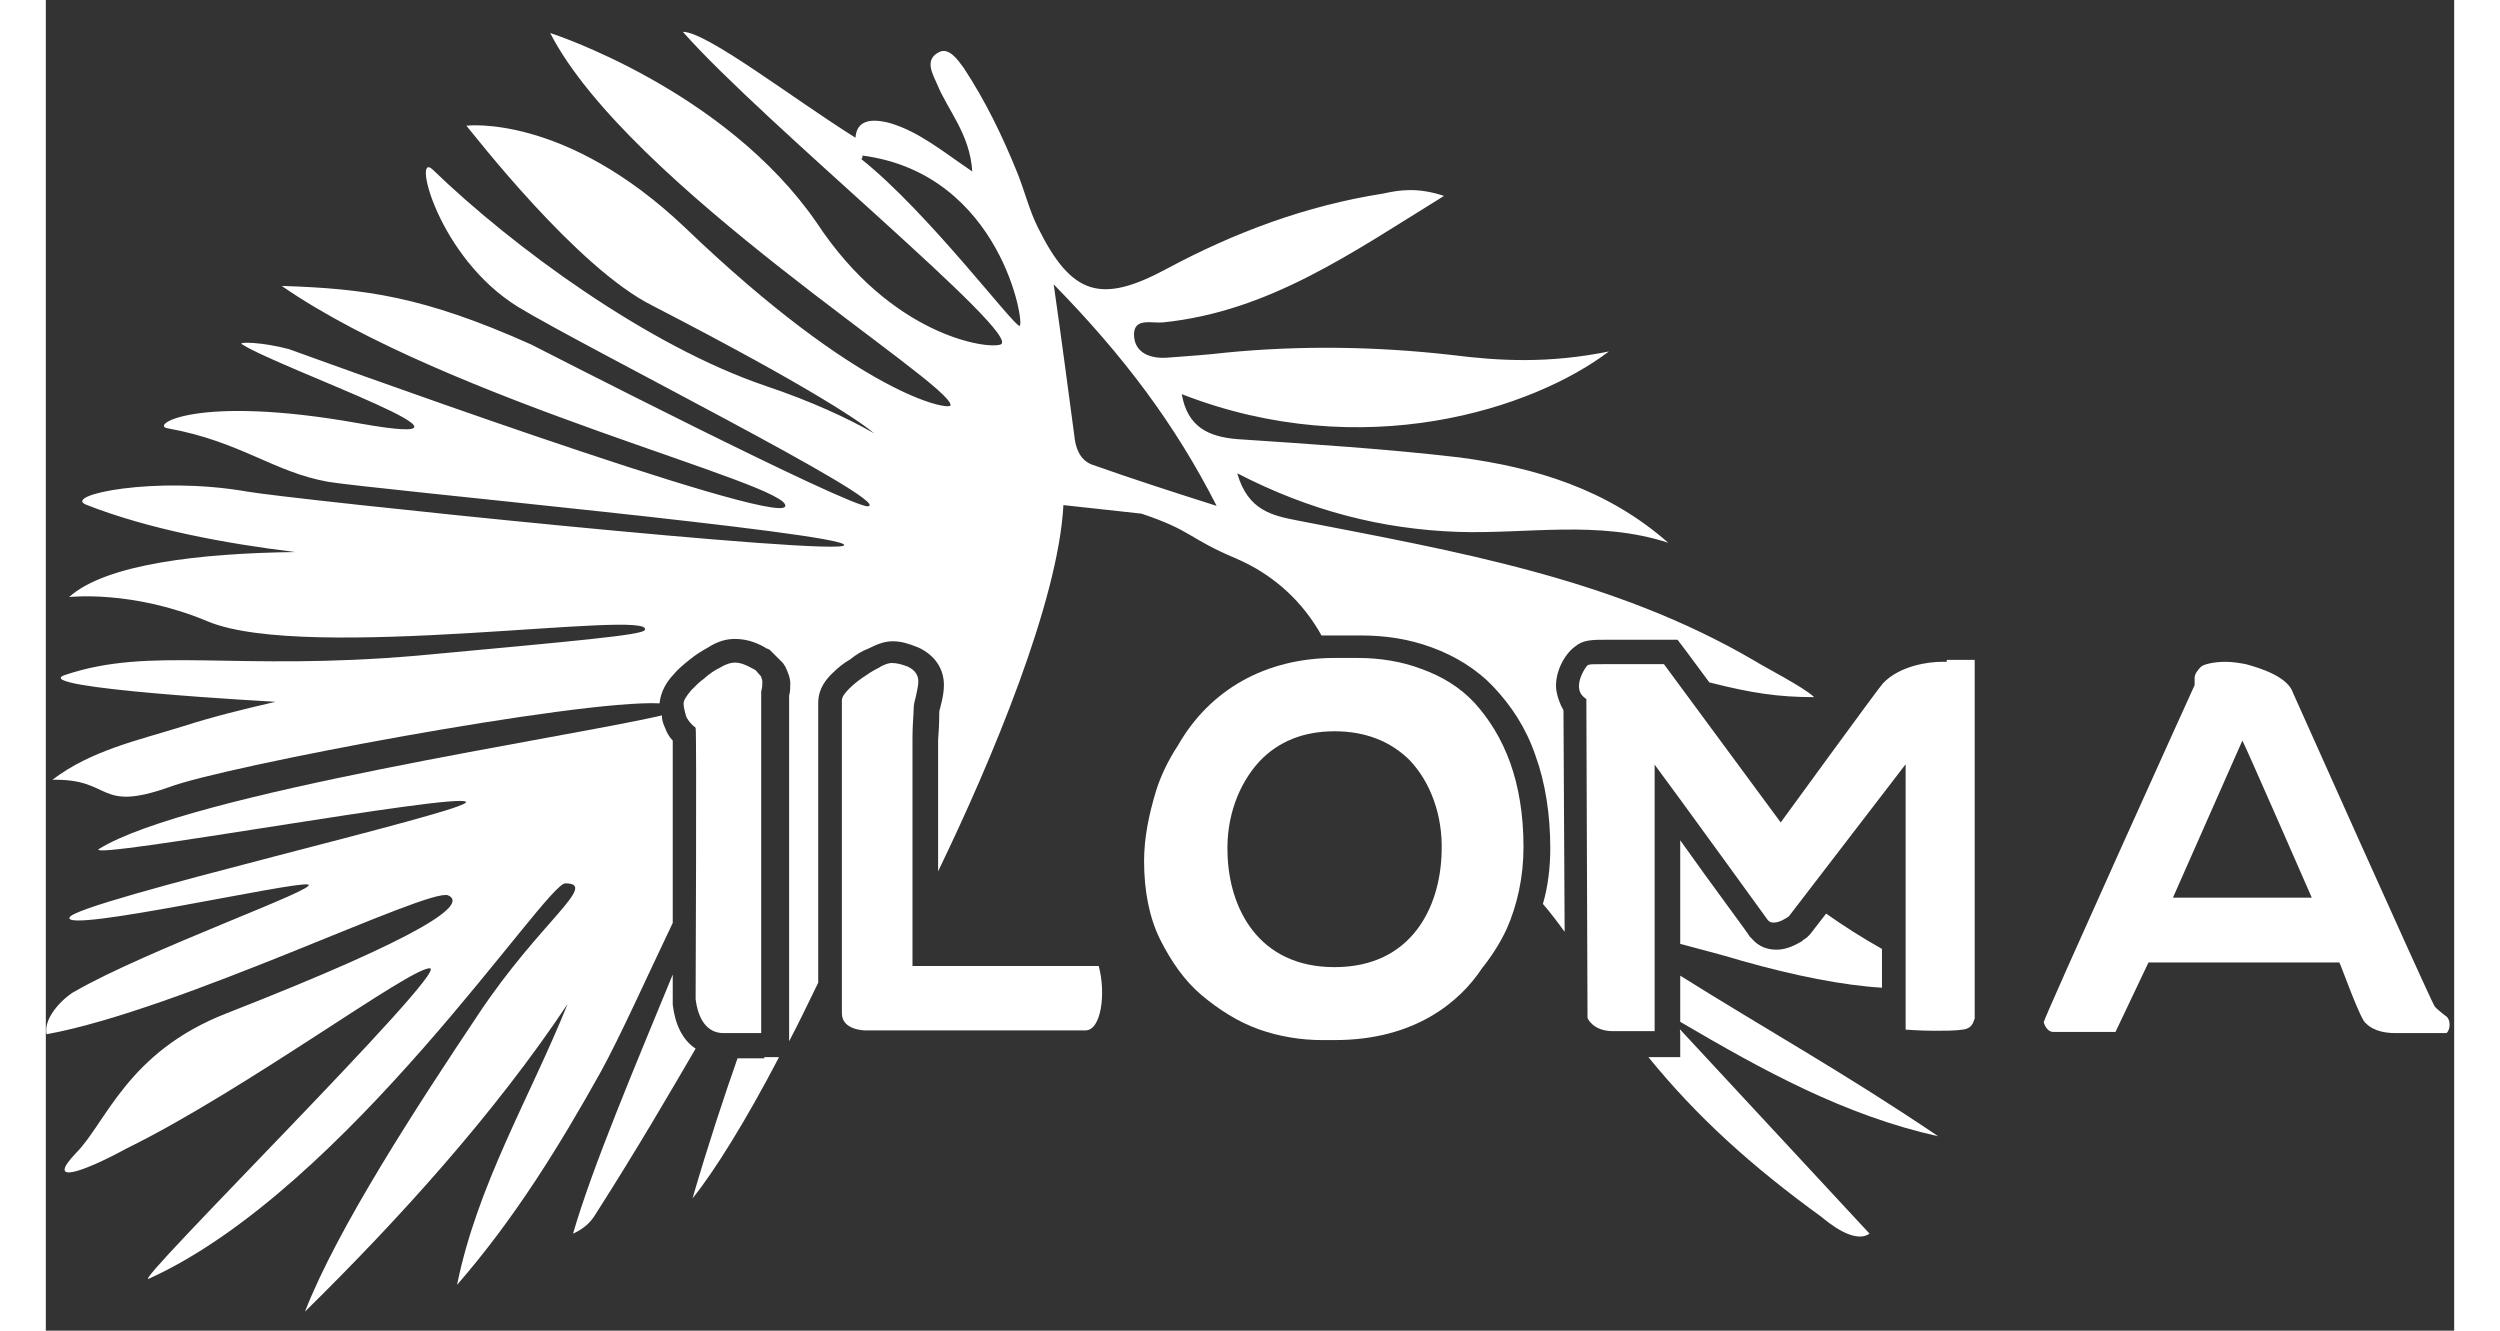 <?xml version="1.0" encoding="utf-8"?>
<!-- Generator: Adobe Illustrator 18.1.1, SVG Export Plug-In . SVG Version: 6.00 Build 0)  -->
<svg version="1.1" id="Calque_1" xmlns="http://www.w3.org/2000/svg" xmlns:xlink="http://www.w3.org/1999/xlink" x="0px" y="0px"
	 viewBox="89.6 226 620.8 343" enable-background="new 89.6 226 620.8 343" xml:space="preserve" width="620" height="330">
<rect x="89.6" y="226" width="620.8" height="343" fill="#333333" stroke="none"/>
<g>
	<path fill="#FFFFFF" d="M510.9,489.4c21.3,12.5,42.3,24.1,66.5,29.5c-24.1-16.3-44.5-27.6-66.5-41.4V489.4z"/>
	<path fill="#FFFFFF" d="M510.9,492.2v6.3h-6.3h-1.9c12.5,15.4,26.7,28.2,44.5,41.1c1.6,1.3,8.5,7.2,12.5,4.4
		c-16.3-17.6-32.6-35.1-48.9-52.7L510.9,492.2z"/>
	<path fill="#FFFFFF" d="M562.9,480.6v-10c-5-2.8-10-6-14.4-9.1l-4.1,5.3l-0.9,0.9l-0.9,0.6l-0.3,0.3c-1.6,0.9-3.8,2.2-6.6,2.2
		c-2.5,0-4.7-0.9-6.3-2.8l-0.3-0.3l-0.3-0.3c0-0.3-9.7-13.2-17.9-24.8v26.7c4.7,1.3,9.7,2.5,16,4.4
		C540.3,477.5,552.9,480,562.9,480.6z"/>
	<path fill="#FFFFFF" d="M91.3,427c15.7-0.3,11.3,8.5,30.1,1.9c13.8-5.3,105.4-22.6,126.4-21.6c0.3-3.1,1.9-5.6,3.4-7.2
		c1.3-1.6,2.8-2.8,4.4-4.1c1.6-1.3,3.1-2.2,4.7-3.1c2.5-1.6,4.7-2.2,6.9-2.2c2.5,0,5,0.6,7.8,2.2c0.3,0.3,0.6,0.3,0.6,0.3l0.6,0.3
		l0.3,0.3l2.5,2.5l0.6,0.6l0.6,0.9c0.6,1.3,1.3,2.8,1.3,4.4c0,0.9,0,2.2-0.3,3.1v87.5v1.6c2.5-4.7,5-10,7.5-15.1v-72.1
		c0-3.8,2.2-6.3,3.8-7.8c1.3-1.3,2.8-2.5,4.4-3.4c1.6-1.3,3.1-2.2,4.7-2.8c1.9-0.9,3.8-1.9,6.3-1.9c2.2,0,4.1,0.6,6.6,1.6
		c4.1,1.9,6.6,5.3,6.6,9.7c0,1.6-0.3,3.4-0.9,5.6c0,0.3-0.3,0.9-0.3,1.3c0,1.3,0,3.4-0.3,7.2v33.9c13.8-28.5,31-69.6,32.3-94.4
		l20.1,2.2c13.2,4.4,11.9,6.3,24.5,11.6c8.8,3.8,16,10,21,18.2c0.3,0.6,0.6,0.9,0.9,1.6c1.3,0,2.8,0,4.1,0c0.9,0,1.9,0,2.8,0
		c0.9,0,2.2,0,3.1,0c6.6,0,12.5,0.9,18.5,3.1c6,2.2,11.6,5.6,16,10.3s8.2,10.3,10.7,17.6c2.5,6.9,3.8,15.1,3.8,23.8
		c0,5-0.6,10-1.9,14.4c1.9,2.2,3.8,4.7,5.6,7.2l-0.3-57.1c-0.9-1.6-1.6-3.4-1.9-5.6c-0.3-4.4,2.2-8.8,4.7-10.7
		c2.2-1.9,4.4-1.9,8.8-1.9c2.2,0,5.3,0,9.7,0c2.5,0,4.4,0,5,0h3.1l1.9,2.5l6.3,8.5c11,2.8,17.9,3.8,27,3.8
		c-2.5-2.5-12.9-7.8-15.4-9.4c-36.4-21.3-77.1-28.2-117.6-36.1c-6.6-1.3-12.9-2.5-15.7-12.2c18.8,9.7,37.3,14.4,56.8,15.1
		c17.9,0.6,36.1-3.1,54.3,2.8c-15.7-13.8-34.2-19.4-53.9-22c-18.8-2.2-37.9-3.4-57.1-4.7c-7.5-0.6-12.9-3.1-14.4-11.6
		c46.7,18.2,90.6,3.8,110.1-11c-15.4,3.1-27.9,2.5-40.5,0.9c-19.4-2.2-38.9-2.5-58.3-0.6c-5,0.6-10,0.9-15.1,1.3
		c-4.4,0.3-8.5-1.3-8.5-6c0-4.4,4.7-2.8,7.5-3.1c27.3-2.8,48.6-17.9,72.4-32.6c-6.6-2.2-11.3-1.6-15.7-0.6
		c-19.8,3.1-38.3,10-55.8,19.4c-16.9,9.1-24.5,6.9-33.2-10.7c-2.2-4.4-3.4-9.4-5.3-14.1c-3.8-9.4-8.2-18.5-13.8-27
		c-1.6-2.2-3.8-5.3-6.3-4.1c-3.8,1.9-1.9,5.3-0.6,8.2c2.8,6.9,8.5,12.9,9.1,22.6c-7.8-5.3-13.8-10.3-21.3-12.5
		c-5-1.3-8.5-0.6-8.8,3.8c-16-10-38.3-27.3-44.5-27.3c20.7,23.5,88.1,78.4,81.9,80.6c-3.4,1.3-28.2-2.2-47.4-31.4
		c-23.8-34.5-68.7-48.9-68.7-48.9c20.1,39.2,104.1,90.6,103.2,96c-0.3,1.3-22.9-2.2-68.4-45.8c-31-29.5-56.4-26.3-56.4-26.3
		c1.9,2.2,28.5,36.7,48,46.4c42.6,22,54.6,30.7,57.1,32.9c-6.6-3.8-16-8.2-27.9-12.2c-30.4-10.3-65.2-35.8-85.9-55.8
		c-5.3-5,1.3,22.6,22,35.4c16.9,10.3,96.6,50.2,90.3,51.4c-3.8,0.9-86.9-41.7-86.9-41.7c-27.9-12.5-43-14.4-64.3-15.1
		c43,29.8,131.4,51.1,129.8,56.8c-1.6,5.6-127.9-40.5-127.9-40.5c-7.2-1.9-13.2-1.9-12.2-1.3c9.7,6.3,72.1,27.9,30.1,20.4
		c-42-7.5-53.9,0.6-49.2,1.3c18.8,3.4,27.3,11.3,41.4,13.8c11.3,1.9,133,13.2,133,16.3s-143.6-11.9-154-13.8
		c-23.5-4.1-47.7,0.9-41.4,3.4c16,6.3,35.8,10,53.9,12.2c-24.5,0.3-48.9,3.1-58.3,11.6c0,0,16.3-1.9,35.8,6.3
		c25.7,10.7,115.4-3.4,112.6,2.2c-0.6,1.3-17.6,2.8-58.6,6.6c-47.4,4.1-68.7-2.5-90.9,5c-10,3.4,54.3,6.9,54.3,6.9
		c-8.2,1.9-16,3.8-23.8,6.3C113.2,416.9,101.3,419.4,91.3,427z M391.4,356.4c-10.7-3.4-21.6-6.9-32.3-10.7c-3.1-1.3-4.1-4.4-4.4-7.5
		c-1.6-11.9-3.1-23.5-5.3-38.9C367.5,317.8,380.7,335.4,391.4,356.4z M299.8,267c0.3-0.3,0.3-0.3,0.3-0.9
		c35.8,4.7,42,43.9,40.5,43.9C339,310,317.1,280.8,299.8,267z"/>
	<path fill="#FFFFFF" d="M251.2,485c0-0.3,0-0.6,0-7.8c-9.4,22.9-20.7,49.5-25.7,66.8c2.8-1.3,4.4-2.8,5.6-4.7
		c11-17.2,19.4-31.7,26-43C253.7,494.1,251.8,490,251.2,485z"/>
	<path fill="#FFFFFF" d="M274.7,498.8H271h-0.3c-0.6,0-1.6,0-2.8,0c-3.4,9.7-7.5,22-11.6,36.1c5.6-6.9,13.8-20.1,22.3-36.4h-3.8
		V498.8z"/>
	<path fill="#FFFFFF" d="M232.7,502.2c5-9.1,11.9-24.5,18.5-38.3l0,0c0-15.4,0-40.1,0-47c-0.9-0.9-1.6-2.2-1.9-3.1
		c-0.6-1.3-0.9-2.2-0.9-3.4c-22,5.3-122.3,20.1-145.2,34.5c-2.5,2.8,92.8-14.7,94.7-12.2c1.9,2.2-100.7,25.7-102.2,29.8
		c-1.6,4.1,58-9.4,61.5-8.5c3.4,0.9-41.7,16.9-60.2,27.6c-1.9,0.9-8.2,6.3-7.2,11c34.5-6.3,98.5-37.9,103.5-35.8
		c5,2.2-5,10-57.1,30.4c-25.7,10-31,28.2-38.9,36.1c-7.8,8.2,1.6,5,13.2-1.3c30.7-15.1,73.1-46.7,78.1-46.4
		c5.3,0.3-78.1,82.8-72.4,80c51.1-23.2,102.2-101.9,107.3-101.9c8.8,0-6.6,10-22.3,33.6c-15.7,23.5-36.4,55.2-44.8,76.8
		c24.5-24.1,48.9-51.1,67.7-79.3c-9.7,24.1-23.2,46.4-28.5,72.4C210.4,540.2,222,521.4,232.7,502.2z"/>
</g>
<g>
	<path fill="#FFFFFF" d="M272.5,398.7c-0.3,0-0.3-0.3-0.6-0.3c-1.6-0.9-3.1-1.6-4.7-1.6c-0.9,0-2.2,0.3-3.8,1.3
		c-1.3,0.6-2.8,1.6-4.1,2.8c-1.3,0.9-2.5,2.2-3.4,3.1c-1.3,1.6-1.9,2.5-1.9,3.4c0,0.9,0.3,1.9,0.6,3.1c0.3,0.9,1.3,2.2,2.5,3.1
		c0.3,0.3,0,69,0,69.9c0.6,5,2.8,8.8,7.2,8.8c0.3,0,0.3,0,0.3,0s0.6,0,0.9,0c1.6,0,4.7,0,4.7,0h3.8v-88.1c0.3-0.9,0.3-1.9,0.3-2.5
		c0-0.6-0.3-0.9-0.3-1.3L272.5,398.7z"/>
	<path fill="#FFFFFF" d="M313,475.3V416c0-3.1,0.3-6,0.3-7.2c0-1.3,0.3-2.2,0.6-3.4c0.3-1.6,0.6-2.5,0.6-3.8c0-1.3-0.6-2.8-2.8-3.8
		c-1.6-0.6-2.8-0.9-4.1-0.9c-0.6,0-1.9,0.3-3.4,1.3c-1.3,0.6-2.8,1.6-4.1,2.5s-2.5,1.9-3.4,2.8c-1.3,1.3-1.9,2.2-1.9,3.1v80.6
		c0,4.4,6,4.4,6,4.4c0.9,0,56.8,0,56.8,0l0,0c4.1,0,5.3-9.7,3.4-16.6h-48V475.3z"/>
	<path fill="#FFFFFF" d="M579.5,396.6c-0.3,0-0.6,0-1.3,0c-3.1,0-10.7,0.9-15.1,5.6c-0.9,0.9-26.3,35.8-26.3,35.8l-30.1-40.8l0,0
		c-0.6,0-2.8,0-5,0c-4.7,0-7.5,0-9.7,0c-4.4,0-4.4,0-5,0.3c-0.6,0.6-2.2,3.1-2.2,5.3c0,1.6,0.6,2.5,1.9,3.4l0.3,82.2
		c0,0,1.3,3.4,6.6,3.4c1.3,0,10.7,0,10.7,0v-68.7c5.6,7.5,29.2,40.1,29.2,40.1c0.6,0.6,0.9,0.6,1.6,0.6c1.3,0,2.8-0.9,3.8-1.6
		l30.1-39.2v68.4c0,0,3.8,0.3,7.5,0.3c2.5,0,5.3,0,7.2-0.3c2.8-0.3,2.8-2.5,3.1-2.8v-92.5h-7.2V396.6z"/>
	<path fill="#FFFFFF" d="M708.1,487.8c-0.3-0.3-2.2-1.6-2.8-2.5c-2.2-4.1-36.4-80.6-36.4-80.6c-1.3-4.1-7.8-6.3-12.2-7.5
		c-1.6-0.3-3.4-0.6-5.3-0.6c-2.8,0-5.6,0.6-6.3,1.3c-0.9,0.9-1.6,1.9-1.6,2.8v0.3c0,0.3,0,0.9,0,1.6c-0.3,0.6-38.9,85.9-38.9,86.9
		c0,0,0.6,2.5,2.5,2.5l0,0c2.2,0,15.7,0,16,0l8.5-17.9h49.2c0.3,0.3,5.6,15.4,6.9,15.7c0,0,1.9,2.5,7.5,2.5c3.1,0,13.2,0,13.2,0
		C709.4,491.6,709.7,488.7,708.1,487.8z M647.3,457.4c-5.3,0-9.4,0-9.4,0l17.9-40.5c0.6,0.9,17.9,40.5,17.9,40.5
		S657.9,457.4,647.3,457.4z M701.8,486.9L701.8,486.9L701.8,486.9L701.8,486.9z"/>
	<path fill="#FFFFFF" d="M457.9,407.2c-3.8-4.1-8.5-6.9-13.8-8.8c-5-1.9-10.7-2.8-16.3-2.8c-1.3,0-2.2,0-3.1,0c-0.9,0-1.9,0-2.8,0
		c-17.9,0-32.3,8.2-40.5,22.6c-2.5,3.8-4.4,7.8-5.6,11.6c-1.9,6.3-3.1,12.2-3.1,18.2c0,7.5,1.3,14.4,4.1,20.1
		c2.8,5.6,6.3,10.7,10.7,14.4s9.4,6.9,14.7,8.8c5.3,1.9,11,2.8,16.3,2.8c0.3,0,0.6,0,0.9,0h0.3c0.6,0,1.6,0,2.2,0
		c20.7,0,32.3-10,37.9-18.5c2.5-3.1,4.7-6.6,6.3-10c2.8-6.3,4.4-13.5,4.4-21.3c0-8.5-1.3-15.7-3.4-21.6
		C464.8,416.3,461.6,411.3,457.9,407.2z M421.8,475.3c-19.8,0-27.3-15.4-27.6-29.5c-0.3-9.1,2.8-17.6,8.2-23.5
		c5-5.3,11.6-7.8,19.4-7.8s14.4,2.5,19.4,7.5c5.3,5.6,8.5,14.1,8.2,23.5C449.1,459.9,441.6,475.3,421.8,475.3z"/>
</g>
</svg>
